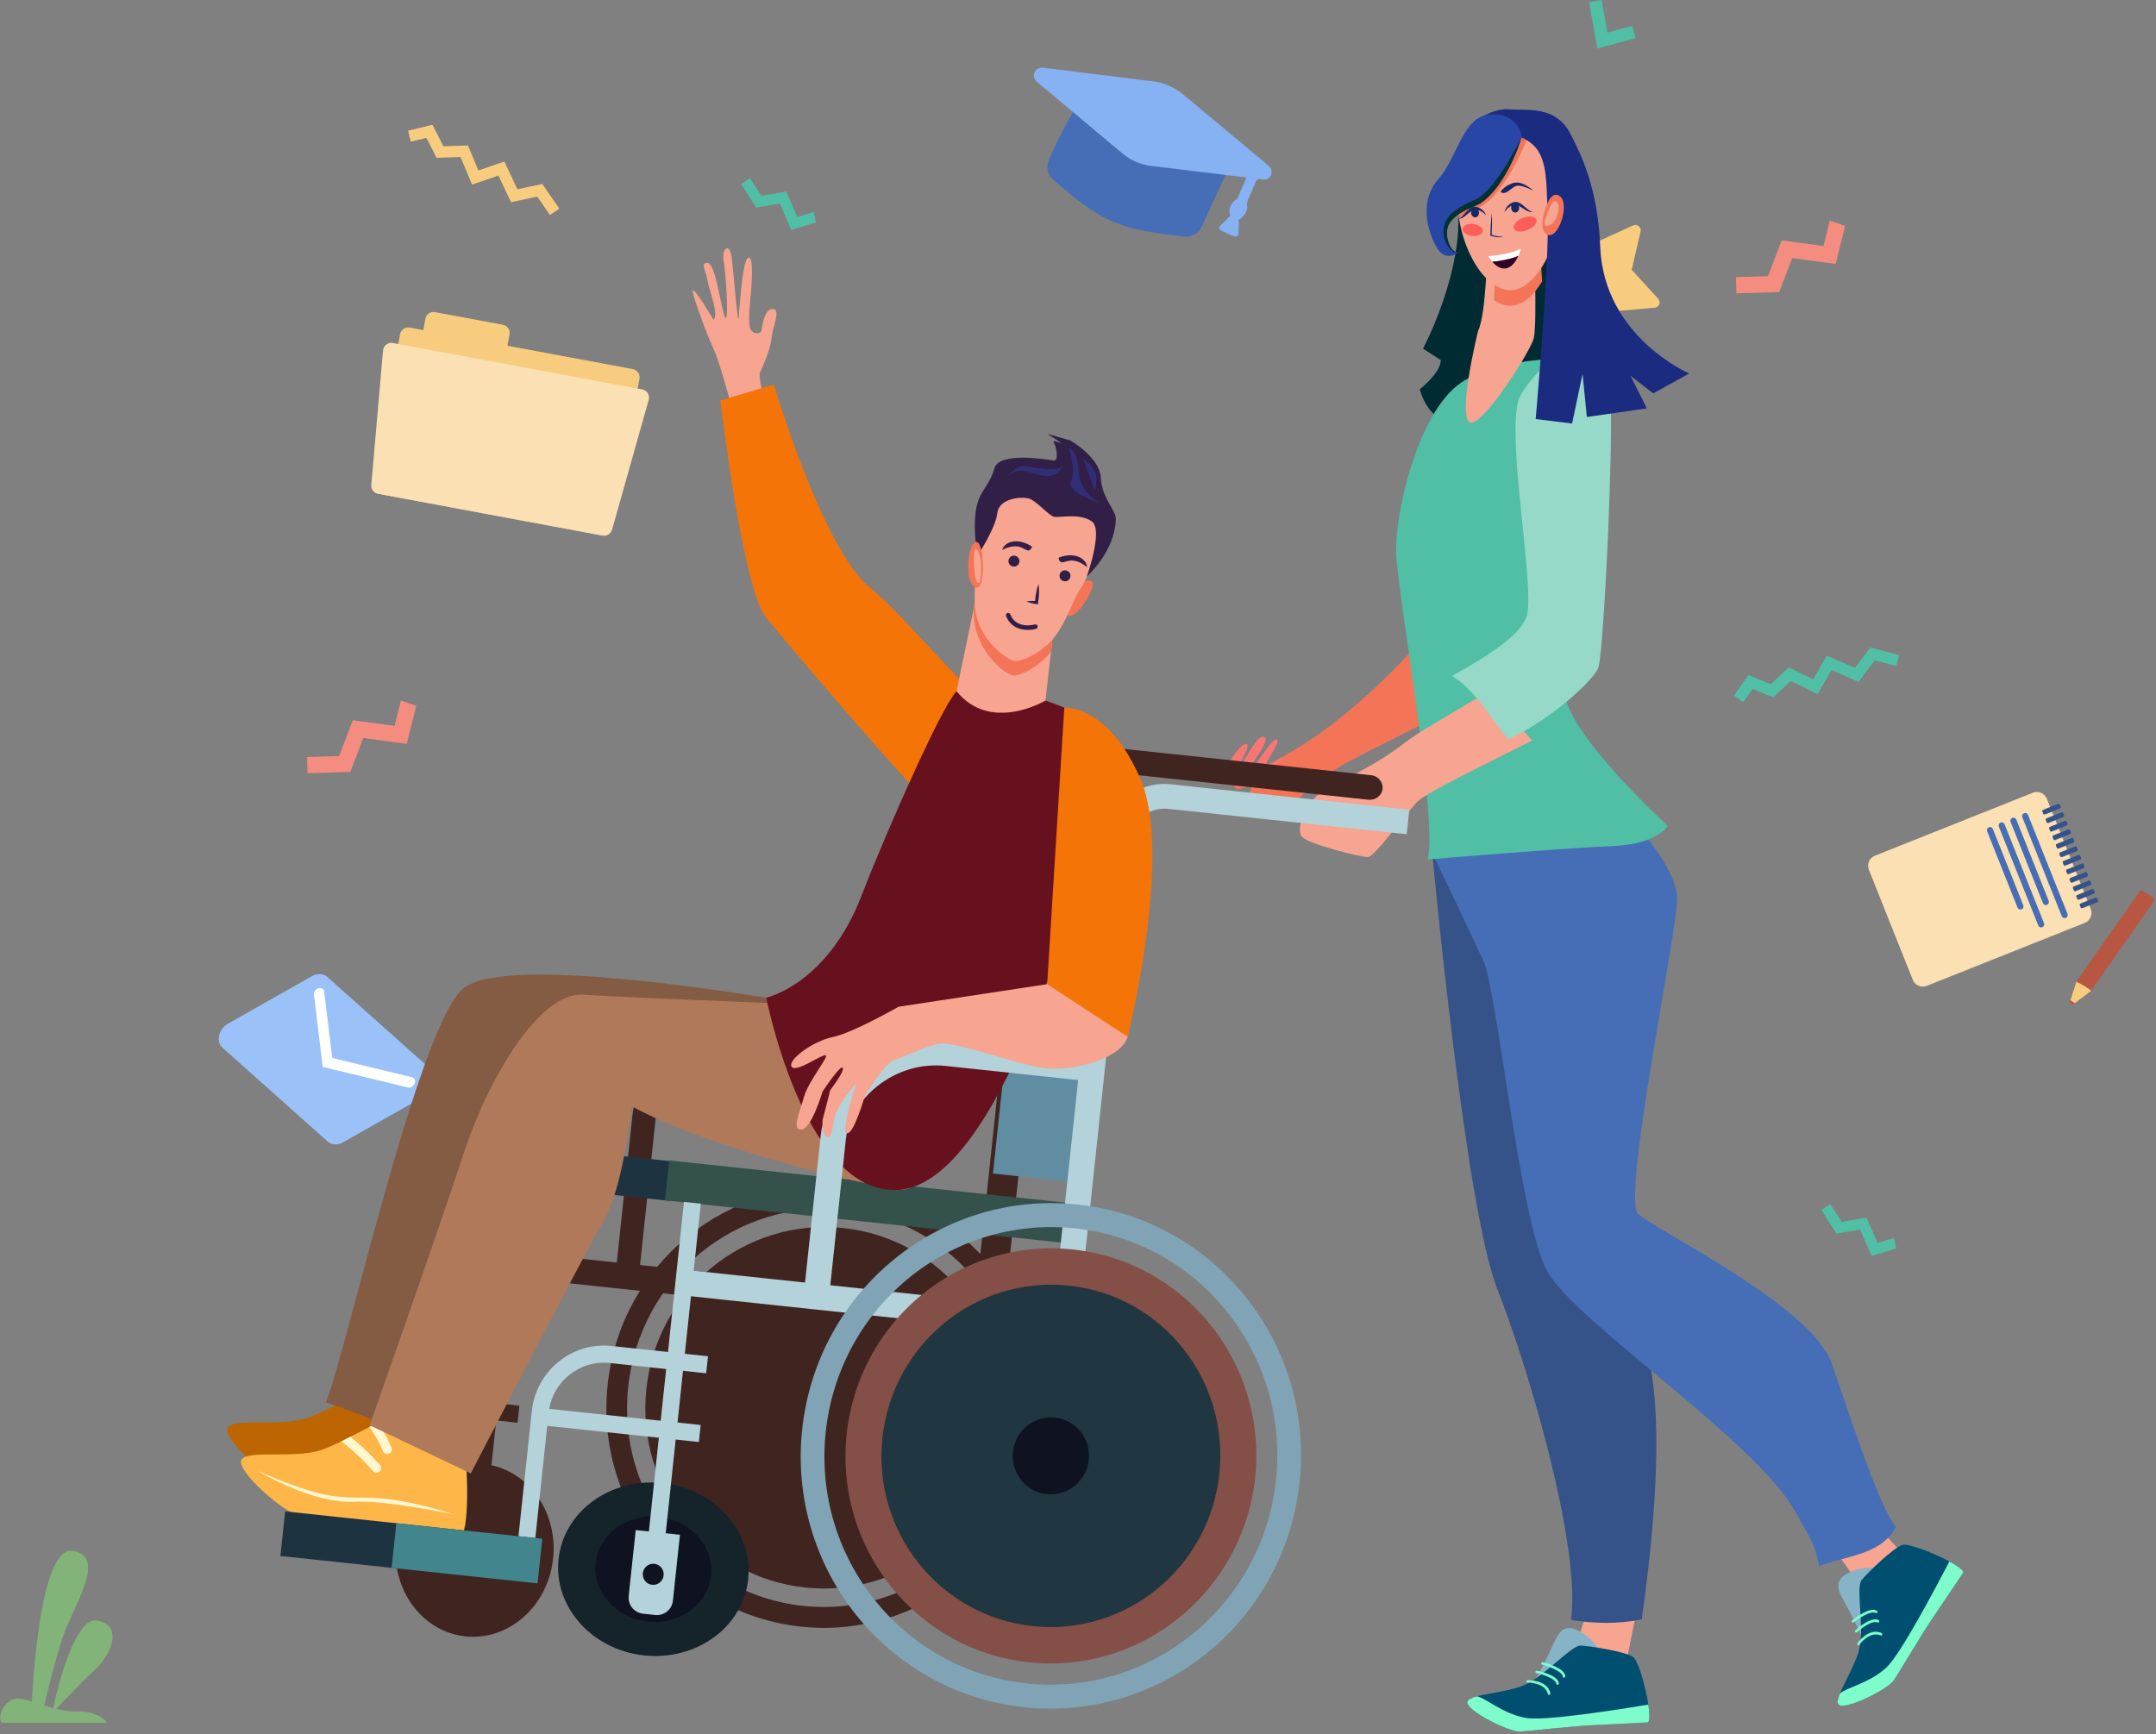 <?xml version="1.0" encoding="UTF-8"?>
<svg width="813px" height="654px" viewBox="0 0 813 654" version="1.1" xmlns="http://www.w3.org/2000/svg" xmlns:xlink="http://www.w3.org/1999/xlink">
    <rect x="0" y="0" width="813" height="654" fill="#808080" stroke="none"/>
    <!-- Generator: Sketch 62 (91390) - https://sketch.com -->
    <title>engelli-ogrenciler</title>
    <desc>Created with Sketch.</desc>
    <g id="Page-1" stroke="none" stroke-width="1" fill="none" fill-rule="evenodd">
        <g id="engelli-ogrenciler" fill-rule="nonzero">
            <path d="M411.184,31.312 C414.587,34.028 420.505,42.766 428.057,48.9 C432.474,52.489 435.876,51.576 441.516,52.258 C468.269,55.492 461.019,60.96 464.228,61.497 C463.317,63.594 454.982,81.312 453.424,84.893 C451.988,88.197 449.504,89.675 445.905,89.177 C440.372,88.412 434.79,87.843 429.343,86.662 C415.381,83.634 407.611,76.651 397.604,68.169 C394.95,65.919 394.295,63.112 395.672,59.932 C402.078,45.131 410.489,32.674 411.184,31.312" id="Fill-1" fill="#466EB6"></path>
            <path d="M467.127,82.811 C467.006,88.642 467.453,89.811 464.949,88.927 C463.442,88.394 461.981,87.701 460.559,86.966 C459.554,86.448 459.515,85.764 460.331,84.945 C461.519,83.752 462.738,82.59 463.927,81.433 C463.057,79.146 464.053,76.485 466.192,75.233 C466.628,74.978 466.31,75.52 470.035,66.945 C457.715,65.425 449.021,64.405 433.99,62.557 C429.971,62.063 426.397,60.5 423.288,57.9 C412.552,48.917 401.816,39.933 391.087,30.94 C389.632,29.721 389.448,27.933 390.603,26.558 C391.486,25.505 392.659,25.455 393.917,25.613 C397.349,26.043 430.984,30.222 434.398,30.621 C438.886,31.145 442.836,32.835 446.306,35.741 C456.854,44.573 467.428,53.374 477.989,62.19 C479.439,63.4 479.831,64.51 479.322,65.856 C478.763,67.334 477.542,68.039 475.696,67.641 C474.363,67.353 473.774,67.755 473.315,68.989 C471.244,74.565 469.798,75.8 470.297,77.836 C470.683,79.407 468.815,82.128 467.127,82.811" id="Fill-3" fill="#86B1F2"></path>
            <polygon id="Fill-5" fill="#50BFA5" points="306.82 79.933 300.64 81.829 296.49 72.222 287.112 73.882 282.831 67.201 279.449 69.368 285.174 78.303 294.062 76.731 298.379 86.725 307.678 83.871"></polygon>
            <polygon id="Fill-7" fill="#50BFA5" points="714.186 466.903 708.006 468.799 703.856 459.193 694.478 460.851 690.197 454.17 686.815 456.337 692.54 465.273 701.428 463.702 705.745 473.695 715.044 470.841"></polygon>
            <path d="M598.261,129.983 L592.5,116.359 L578.011,113.382 C576.361,113.043 575.815,110.959 577.089,109.855 L588.265,100.166 L586.619,85.465 C586.431,83.791 588.245,82.629 589.689,83.499 L602.357,91.133 L615.829,85.025 C617.364,84.33 619.03,85.696 618.649,87.337 L615.302,101.745 L625.274,112.671 C626.41,113.915 625.626,115.921 623.947,116.066 L609.21,117.336 L601.901,130.196 C601.068,131.66 598.918,131.535 598.261,129.983" id="Fill-9" fill="#F7CC7F"></path>
            <polygon id="Fill-11" fill="#F48C7F" points="689.977 83.237 687.609 92.775 671.842 90.659 666.659 104.177 654.601 104.523 654.776 110.627 670.903 110.165 675.815 97.354 692.217 99.554 695.781 85.203"></polygon>
            <polygon id="Fill-13" fill="#F48C7F" points="151.164 264.223 148.795 273.76 133.028 271.645 127.845 285.163 115.788 285.509 115.963 291.613 132.09 291.15 137.001 278.34 153.404 280.54 156.968 266.188"></polygon>
            <path d="M226.968,201.935 L142.822,186.267 C141.132,185.952 140.017,184.327 140.332,182.637 L150.873,126.03 C151.188,124.34 152.813,123.225 154.503,123.539 L238.649,139.208 C240.339,139.523 241.454,141.148 241.139,142.838 L230.598,199.445 C230.283,201.135 228.658,202.25 226.968,201.935" id="Fill-15" fill="#F7CC7F"></path>
            <path d="M186.914,137.222 L161.3,132.452 C159.61,132.138 158.496,130.513 158.81,128.823 L160.414,120.21 C160.729,118.519 162.354,117.404 164.044,117.719 L189.658,122.49 C191.348,122.805 192.462,124.43 192.148,126.118 L190.544,134.732 C190.229,136.423 188.604,137.537 186.914,137.222" id="Fill-17" fill="#F7CC7F"></path>
            <path d="M230.8,199.771 C230.363,201.32 228.818,202.28 227.235,201.985 L142.54,186.214 C140.965,185.921 139.869,184.479 140.008,182.883 L144.441,132.141 C144.517,131.267 144.96,130.465 145.659,129.934 C146.358,129.403 147.248,129.191 148.112,129.352 L242.2,146.873 C243.06,147.033 243.813,147.547 244.275,148.291 C244.736,149.034 244.863,149.937 244.626,150.778 L230.8,199.771 Z" id="Fill-19" fill="#FAE0B2"></path>
            <polygon id="Fill-21" fill="#50BFA5" points="616.747 14.365 602.338 18.3 599.234 0.838 603.95 9.99999999e-05 606.135 12.299 615.485 9.745"></polygon>
            <path d="M721.277,369.538 L704.726,328.015 C703.894,325.926 704.912,323.557 707.001,322.725 L766.557,298.986 C768.646,298.153 771.014,299.172 771.847,301.261 L788.398,342.784 C789.23,344.874 788.212,347.242 786.124,348.074 L726.567,371.812 C724.478,372.645 722.11,371.627 721.277,369.538" id="Fill-23" fill="#FAE0B2"></path>
            <path d="M777.459,345.527 L762.587,308.214 C762.348,307.615 762.64,306.935 763.239,306.696 C763.839,306.458 764.518,306.75 764.757,307.349 L779.629,344.663 C779.868,345.262 779.576,345.941 778.977,346.18 C778.378,346.419 777.698,346.127 777.459,345.527" id="Fill-25" fill="#466EB6"></path>
            <path d="M770.373,340.613 L758.162,309.977 C757.924,309.378 758.216,308.699 758.815,308.46 C759.414,308.22 760.094,308.513 760.333,309.112 L772.543,339.748 C772.782,340.347 772.49,341.027 771.891,341.265 C771.291,341.505 770.612,341.213 770.373,340.613" id="Fill-27" fill="#466EB6"></path>
            <path d="M768.61,349.055 L753.738,311.741 C753.499,311.142 753.791,310.462 754.39,310.224 C754.99,309.985 755.67,310.277 755.908,310.875 L770.781,348.19 C771.02,348.788 770.728,349.469 770.128,349.707 C769.529,349.947 768.849,349.654 768.61,349.055" id="Fill-29" fill="#466EB6"></path>
            <path d="M760.793,342.304 L749.314,313.505 C749.075,312.906 749.367,312.226 749.967,311.988 C750.566,311.748 751.245,312.04 751.484,312.64 L762.963,341.439 C763.202,342.038 762.91,342.718 762.311,342.956 C761.711,343.196 761.031,342.904 760.793,342.304" id="Fill-31" fill="#466EB6"></path>
            <path d="M777.058,304.235 L776.759,303.484 C776.649,303.207 776.348,303.067 776.088,303.171 L770.436,305.423 C770.175,305.527 770.054,305.836 770.164,306.112 L770.464,306.864 C770.575,307.14 770.874,307.28 771.135,307.176 L776.787,304.923 C777.047,304.82 777.168,304.512 777.058,304.235" id="Fill-33" fill="#355389"></path>
            <path d="M778.34,307.449 L778.04,306.698 C777.931,306.421 777.63,306.281 777.37,306.385 L771.717,308.638 C771.457,308.741 771.336,309.05 771.446,309.326 L771.745,310.078 C771.856,310.354 772.155,310.495 772.415,310.39 L778.068,308.137 C778.328,308.034 778.449,307.725 778.34,307.449" id="Fill-35" fill="#355389"></path>
            <path d="M779.621,310.663 L779.321,309.912 C779.212,309.636 778.911,309.495 778.651,309.599 L772.998,311.851 C772.738,311.955 772.616,312.264 772.727,312.54 L773.026,313.292 C773.137,313.568 773.436,313.708 773.697,313.604 L779.35,311.351 C779.609,311.248 779.731,310.939 779.621,310.663" id="Fill-37" fill="#355389"></path>
            <path d="M780.902,313.877 L780.602,313.126 C780.492,312.849 780.192,312.709 779.931,312.813 L774.279,315.065 C774.019,315.169 773.897,315.478 774.007,315.754 L774.307,316.506 C774.418,316.782 774.717,316.923 774.978,316.818 L780.63,314.565 C780.89,314.462 781.011,314.153 780.902,313.877" id="Fill-39" fill="#355389"></path>
            <path d="M782.182,317.091 L781.883,316.34 C781.773,316.063 781.472,315.923 781.212,316.027 L775.56,318.279 C775.299,318.383 775.178,318.692 775.287,318.968 L775.587,319.72 C775.698,319.996 775.998,320.136 776.258,320.032 L781.911,317.779 C782.171,317.676 782.292,317.367 782.182,317.091" id="Fill-41" fill="#355389"></path>
            <path d="M783.463,320.305 L783.163,319.553 C783.053,319.276 782.754,319.137 782.494,319.24 L776.841,321.493 C776.581,321.596 776.46,321.906 776.568,322.182 L776.869,322.933 C776.98,323.209 777.279,323.349 777.539,323.245 L783.192,320.993 C783.452,320.889 783.573,320.58 783.463,320.305" id="Fill-43" fill="#355389"></path>
            <path d="M784.745,323.518 L784.445,322.767 C784.335,322.49 784.035,322.35 783.774,322.454 L778.122,324.706 C777.862,324.81 777.74,325.119 777.851,325.395 L778.15,326.146 C778.261,326.422 778.56,326.563 778.82,326.459 L784.474,324.206 C784.733,324.103 784.855,323.794 784.745,323.518" id="Fill-45" fill="#355389"></path>
            <path d="M786.025,326.732 L785.726,325.98 C785.616,325.704 785.316,325.563 785.055,325.668 L779.403,327.92 C779.142,328.024 779.021,328.332 779.131,328.609 L779.431,329.36 C779.541,329.637 779.841,329.777 780.101,329.673 L785.754,327.42 C786.014,327.316 786.135,327.008 786.025,326.732" id="Fill-47" fill="#355389"></path>
            <path d="M787.306,329.945 L787.006,329.194 C786.896,328.918 786.596,328.778 786.335,328.882 L780.684,331.134 C780.423,331.238 780.302,331.547 780.412,331.823 L780.711,332.574 C780.823,332.85 781.122,332.991 781.382,332.887 L787.035,330.634 C787.295,330.53 787.416,330.222 787.306,329.945" id="Fill-49" fill="#355389"></path>
            <path d="M788.587,333.16 L788.288,332.408 C788.178,332.132 787.878,331.991 787.616,332.096 L781.966,334.348 C781.705,334.452 781.583,334.76 781.692,335.037 L781.992,335.788 C782.104,336.065 782.403,336.205 782.663,336.101 L788.317,333.848 C788.576,333.745 788.697,333.436 788.587,333.16" id="Fill-51" fill="#355389"></path>
            <path d="M789.868,336.374 L789.569,335.622 C789.459,335.346 789.159,335.205 788.898,335.31 L783.246,337.562 C782.985,337.666 782.864,337.974 782.974,338.25 L783.273,339.002 C783.385,339.278 783.684,339.419 783.944,339.315 L789.597,337.062 C789.857,336.958 789.978,336.65 789.868,336.374" id="Fill-53" fill="#355389"></path>
            <path d="M791.149,339.587 L790.85,338.836 C790.74,338.56 790.439,338.419 790.179,338.524 L784.527,340.776 C784.267,340.879 784.145,341.188 784.255,341.465 L784.554,342.216 C784.665,342.492 784.965,342.633 785.225,342.529 L790.878,340.275 C791.138,340.172 791.259,339.863 791.149,339.587" id="Fill-55" fill="#355389"></path>
            <path d="M806.765,336.279 L783.127,369.937 C783.075,370.012 783.034,370.095 783.005,370.183 L780.596,377.579 C780.316,378.44 781.31,379.15 782.034,378.604 L788.36,373.837 C788.438,373.778 788.505,373.708 788.561,373.629 L812.258,339.884 C812.562,339.453 812.444,338.855 811.999,338.571 L808.022,336.031 C807.604,335.764 807.05,335.874 806.765,336.279" id="Fill-57" fill="#B75742"></path>
            <path d="M788.535,373.666 L788.477,373.749 L782.373,378.35 L780.708,377.236 L782.992,370.226 C784.781,371.204 786.923,372.209 788.535,373.666" id="Fill-59" fill="#F7CC7F"></path>
            <path d="M123.58,430.549 L83.9,395.141 C81.322,392.84 82.395,388.106 85.953,386.092 L117.621,368.16 C119.648,367.013 121.932,367.119 123.401,368.431 L163.081,403.838 C165.66,406.14 164.586,410.873 161.029,412.888 L129.361,430.82 C127.333,431.967 125.05,431.861 123.58,430.549" id="Fill-61" fill="#9BC1F9"></path>
            <path d="M121.699,402.382 L118.392,375.178 C118.264,374.137 119.024,373.024 120.086,372.692 C121.148,372.361 122.113,372.938 122.24,373.979 L125.284,399.012 L155.373,406.287 C156.353,406.525 156.806,407.582 156.382,408.651 C155.957,409.718 154.817,410.391 153.834,410.153 L121.699,402.382 Z" id="Fill-63" fill="#FFFFFF"></path>
            <polygon id="Fill-65" fill="#F7CC7F" points="163.084 47.053 167.185 55.166 176.452 54.867 180.405 64.287 190.177 60.924 195.118 71.38 204.497 69.393 210.896 78.676 207.382 81.098 202.598 74.157 192.701 76.254 187.951 66.203 178.016 69.622 173.653 59.227 164.605 59.519 160.803 51.999 154.901 53.434 153.892 49.288"></polygon>
            <polygon id="Fill-67" fill="#50BFA5" points="659.318 254.61 667.74 258.032 674.529 251.719 683.699 256.225 688.857 247.27 699.452 251.907 705.217 244.248 716.14 247.043 715.082 251.177 706.917 249.088 700.832 257.17 690.648 252.712 685.403 261.817 675.284 256.845 668.654 263.01 660.848 259.838 657.341 264.797 653.856 262.333"></polygon>
            <path d="M543.278,135.78 L536.602,131.49 C536.602,131.49 552.391,101.881 549.646,77.021 C548.197,63.898 568.206,43.673 573.851,46.448 C574.178,46.301 592.323,46.126 595.652,89.038 L601.526,139.232 L582.664,158.019 C582.664,158.019 570.412,145.081 555.103,155.363 C539.794,165.645 535.397,146.819 535.397,146.819 C535.397,146.819 543.464,140.415 543.278,135.78" id="Fill-69" fill="#002B32"></path>
            <path d="M601.613,592.999 C603.578,594.918 590.143,632.484 590.143,632.484 L611.203,637.596 L619.825,593.792 L601.613,592.999 Z" id="Fill-71" fill="#F7A491"></path>
            <path d="M588.124,635.665 C583.053,639.054 578.547,634.144 578.595,634.064 C583.433,626.055 586.027,618.893 587.183,617.15 C588.468,615.213 590.267,612.603 595.112,614.969 C599.958,617.334 604.191,622.69 602.391,623.913 C601.189,624.729 595.751,630.567 588.124,635.665" id="Fill-73" fill="#86B3C6"></path>
            <path d="M621.452,649.594 C621.452,649.594 608.95,650.241 600.198,650.695 C591.445,651.148 577.536,652.81 573.16,653.036 C568.784,653.263 552.439,644.878 553.315,641.818 C554.191,638.757 568.611,638.765 575.925,634.994 C583.24,631.224 592.634,620.585 596.005,620.627 C598.824,620.665 613.361,622.905 615.986,625.03 C618.612,627.155 623.531,647.508 621.452,649.594" id="Fill-75" fill="#004F70"></path>
            <path d="M556.972,639.767 C556.974,639.768 556.977,639.768 556.981,639.769 C560.384,640.451 566.447,646.229 575.248,647.9 C582.089,649.198 609.631,644.884 621.562,642.899 C622.062,646.242 622.136,648.907 621.452,649.592 C621.452,649.592 608.95,650.241 600.198,650.694 C591.445,651.147 577.536,652.809 573.16,653.036 C568.784,653.262 552.439,644.877 553.315,641.817 C553.568,640.932 554.954,640.304 556.972,639.767" id="Fill-77" fill="#7EFCCB"></path>
            <path d="M584.506,638.998 C584.6,638.876 584.645,638.726 584.614,638.591 C583.461,633.555 576.459,633.65 576.162,633.657 C575.914,633.662 575.665,633.868 575.609,634.118 C575.55,634.368 575.704,634.565 575.952,634.56 C576.019,634.559 582.677,634.473 583.711,638.988 C583.762,639.212 584.006,639.305 584.256,639.194 C584.356,639.151 584.442,639.081 584.506,638.998" id="Fill-79" fill="#7EFCCB"></path>
            <path d="M587.733,635.182 C587.824,635.063 587.87,634.918 587.844,634.785 C587.218,631.554 579.91,630.177 579.6,630.12 C579.368,630.077 579.095,630.244 578.99,630.487 C578.886,630.735 578.989,630.967 579.221,631.01 C581.214,631.375 586.486,632.837 586.936,635.159 C586.981,635.385 587.219,635.487 587.47,635.384 C587.576,635.34 587.667,635.269 587.733,635.182" id="Fill-81" fill="#7EFCCB"></path>
            <path d="M590.143,632.484 C590.221,632.381 590.267,632.259 590.26,632.14 C590.087,629.142 582.708,627.108 581.868,626.886 C581.644,626.827 581.366,626.971 581.244,627.217 C581.124,627.459 581.208,627.703 581.433,627.762 C583.59,628.334 589.216,630.28 589.339,632.412 C589.353,632.649 589.57,632.781 589.825,632.707 C589.952,632.669 590.063,632.587 590.143,632.484" id="Fill-83" fill="#7EFCCB"></path>
            <path d="M683.213,574.905 C685.928,574.485 707.908,607.781 707.908,607.781 L724.638,594.004 L694.779,560.815 L683.213,574.905 Z" id="Fill-85" fill="#F7A491"></path>
            <path d="M709.241,611.304 C708.908,617.394 702.276,618.052 702.241,617.965 C698.738,609.288 694.568,602.913 693.868,600.944 C693.09,598.75 692.083,595.747 696.883,593.292 C701.683,590.836 708.509,590.664 708.406,592.84 C708.337,594.289 709.742,602.144 709.241,611.304" id="Fill-87" fill="#86B3C6"></path>
            <path d="M740.386,593.01 C740.386,593.01 733.399,603.398 728.508,610.669 C723.617,617.942 716.597,630.065 714.152,633.7 C711.707,637.336 695.189,645.375 693.266,642.838 C691.345,640.3 700.006,628.772 701.381,620.658 C702.757,612.544 699.886,598.647 701.945,595.976 C703.665,593.743 714.183,583.46 717.458,582.636 C720.734,581.812 739.965,590.095 740.386,593.01" id="Fill-89" fill="#004F70"></path>
            <path d="M693.822,638.683 C693.824,638.681 693.827,638.678 693.829,638.677 C696.418,636.365 704.679,634.985 711.298,628.947 C716.442,624.255 729.524,599.639 735.097,588.904 C738.072,590.51 740.248,592.049 740.386,593.01 C740.386,593.01 733.399,603.398 728.509,610.668 C723.618,617.942 716.598,630.064 714.153,633.701 C711.707,637.336 695.189,645.375 693.267,642.837 C692.712,642.105 693.041,640.62 693.822,638.683" id="Fill-91" fill="#7EFCCB"></path>
            <path d="M709.735,616.199 C709.693,616.05 709.6,615.924 709.475,615.868 C704.754,613.767 700.628,619.425 700.454,619.666 C700.31,619.868 700.325,620.19 700.491,620.386 C700.655,620.582 700.906,620.578 701.051,620.377 C701.089,620.321 705.018,614.945 709.25,616.828 C709.459,616.922 709.681,616.782 709.742,616.516 C709.767,616.411 709.763,616.3 709.735,616.199" id="Fill-93" fill="#7EFCCB"></path>
            <path d="M708.62,611.327 C708.58,611.182 708.492,611.058 708.37,611 C705.41,609.561 699.921,614.579 699.69,614.794 C699.516,614.954 699.485,615.271 699.618,615.502 C699.751,615.733 700,615.791 700.174,615.631 C701.663,614.257 705.996,610.917 708.124,611.95 C708.331,612.052 708.556,611.921 708.624,611.659 C708.653,611.548 708.65,611.432 708.62,611.327" id="Fill-95" fill="#7EFCCB"></path>
            <path d="M707.908,607.781 C707.874,607.656 707.802,607.547 707.703,607.481 C705.201,605.82 699.145,610.5 698.464,611.039 C698.282,611.182 698.231,611.492 698.354,611.737 C698.475,611.977 698.721,612.056 698.904,611.913 C700.655,610.53 705.589,607.199 707.368,608.38 C707.567,608.512 707.802,608.417 707.894,608.169 C707.941,608.045 707.943,607.905 707.908,607.781" id="Fill-97" fill="#7EFCCB"></path>
            <path d="M592.395,610.946 C596.242,583.268 576.331,515.822 564.653,486.284 C552.507,455.562 540.297,323.984 540.297,323.984 L552.072,309.016 L602.378,303.971 C602.378,303.971 583.567,370.872 584.476,393.563 C585.385,416.254 604.609,470.437 618.091,500.426 C630.527,528.092 621.748,591.208 619.102,610.734 C610.041,612.575 601.374,612.386 592.395,610.946" id="Fill-99" fill="#355389"></path>
            <path d="M615.368,309.592 C617.773,311.812 631.967,327.348 632.417,338.586 C632.867,349.824 611.375,451.994 617.751,457.879 C624.127,463.764 682.924,492.45 690.607,513.973 C697.93,534.483 708.065,567.365 714.98,575.939 C709.249,586.469 696.417,586.666 686.006,590.629 C683.943,581.476 683.41,581.698 676.773,569.799 C662.073,543.44 593.571,498.075 583.375,479.382 C573.179,460.688 564.579,373.707 559.347,362.32 C554.116,350.932 540.218,322.026 540.218,322.026 L615.368,309.592 Z" id="Fill-101" fill="#466EB6"></path>
            <path d="M538.817,237.996 C538.817,237.996 509.113,274.835 475.195,289.608 C469.892,291.918 465.425,296.198 465.425,296.198 C465.57,299.831 472.659,295.223 472.659,295.223 C472.659,295.223 469.904,300.563 471.212,304.832 C472.521,309.1 479.918,305.933 484.005,305.768 C485.877,305.693 495.051,294.539 507.771,287.69 C522.819,279.585 540.639,271.529 542.764,269.225 C546.688,264.975 539.976,236.643 538.817,237.996" id="Fill-103" fill="#F47458"></path>
            <path d="M598.125,135.294 C598.125,135.294 566.666,133.37 550.737,144.469 C534.808,155.567 525.855,193.22 526.492,209.113 C527.128,225.006 542.26,308.086 538.366,324.16 C538.366,324.16 590.051,319.815 607.76,319.106 C625.469,318.398 628.829,311.44 628.829,311.44 C628.829,311.44 590.593,276.588 589.957,260.694 C589.32,244.801 598.125,135.294 598.125,135.294" id="Fill-105" fill="#50BFA5"></path>
            <path d="M495.827,300.849 C499.424,296.952 516.56,290.467 529.347,280.404 C535.002,275.954 545.975,269.954 556.627,263.483 C564.763,267.582 572.184,272.839 577.824,279.259 C558.473,289.123 537.446,299.108 534.324,302.49 C528.44,308.866 518.324,323.144 515.827,323.243 C513.328,323.342 494.148,318.539 491.197,315.815 C488.244,313.091 492.231,304.745 495.827,300.849" id="Fill-107" fill="#F7A491"></path>
            <path d="M547.528,254.947 C561.279,247.327 574.549,238.931 575.943,231.454 C578.442,218.048 567.082,160.106 573.444,148.971 C579.807,137.838 594.121,128.522 594.121,128.522 C596.394,128.522 604.573,133.52 606.846,143.518 C609.119,153.516 605.029,243.497 602.756,251.676 C601.689,255.517 586.138,270.809 568.673,278.85 C563.294,272.21 555.492,259.368 547.528,254.947" id="Fill-109" fill="#96D9C9"></path>
            <path d="M561.339,93.781 C560.548,94.601 560.508,118.293 557.345,124.859 C557.345,124.859 549.026,158.735 554.679,159.436 C559.595,160.047 577.412,132.112 578.392,127.43 C579.71,121.138 578.392,89.677 578.392,89.677 L561.339,93.781 Z" id="Fill-111" fill="#F7A491"></path>
            <path d="M563.396,113.241 C570.316,117.88 576.565,114.322 581.521,106.1 C581.516,106.01 581.51,105.921 581.505,105.83 C581.246,101.484 580.963,97.449 580.947,97.197 L564.023,101.808 C563.678,102.188 563.624,107.222 563.396,113.241" id="Fill-113" fill="#F47458"></path>
            <path d="M560.978,48.729 C560.978,48.729 551.554,50.988 550.761,59.486 C549.968,67.984 548.667,75.091 550.645,84.889 C552.624,94.687 558.805,107.609 568.163,109.351 C577.521,111.093 586.607,94.737 586.259,86.05 C585.912,77.362 588.721,62.669 582.031,54 C575.34,45.332 560.978,48.729 560.978,48.729" id="Fill-115" fill="#F7A491"></path>
            <path d="M573.526,93.773 C568.615,96.236 561.213,96.586 561.213,96.586 C561.213,96.586 561.779,97.621 562.733,98.72 C564.891,98.51 569.112,97.941 572.551,96.507 C573.221,95.025 573.526,93.773 573.526,93.773" id="Fill-117" fill="#FFFFFF"></path>
            <path d="M572.551,96.507 C569.112,97.942 564.891,98.51 562.732,98.72 C566.445,102.958 570.154,101.749 572.551,96.507" id="Fill-119" fill="#2E0028"></path>
            <path d="M560.978,48.729 C560.978,48.729 551.554,50.988 550.761,59.486 C550.042,67.188 548.907,73.748 550.173,82.205 C551.641,81.06 553.744,79.884 556.723,78.73 C566.947,74.77 575.387,53.594 575.742,52.694 L575.89,52.318 L575.898,51.911 C575.913,51.085 575.777,50.225 575.51,49.365 C568.739,46.893 560.978,48.729 560.978,48.729" id="Fill-121" fill="#F47458"></path>
            <path d="M562.482,88.524 C562.625,85.818 562.688,83.109 562.558,80.391 C562.116,83.857 562.082,86.372 561.985,88.88 C563.385,89.217 565.074,89.952 567.125,89.053 C565.548,89.433 563.953,89.026 562.482,88.524" id="Fill-123" fill="#172866"></path>
            <path d="M567.289,79.946 C567.699,78.373 568.919,76.836 570.644,76.282 C573.713,75.316 575.793,79.878 577.919,79.748 C576.424,80.622 573.87,78.009 572.164,77.385 C571.237,77.04 570.442,77.336 569.562,77.813 C568.707,78.315 567.954,79.072 567.289,79.946" id="Fill-125" fill="#172866"></path>
            <path d="M572.851,78.326 C572.891,79.305 572.246,80.126 571.413,80.159 C570.579,80.193 569.871,79.426 569.832,78.447 C569.793,77.467 570.436,76.647 571.27,76.613 C572.104,76.58 572.812,77.347 572.851,78.326" id="Fill-127" fill="#172866"></path>
            <path d="M560.432,81.231 C559.832,79.722 558.432,78.351 556.652,78.02 C553.488,77.449 551.986,82.239 549.861,82.379 C551.452,83.057 553.664,80.141 555.28,79.307 C556.157,78.847 556.982,79.041 557.914,79.402 C558.825,79.793 559.665,80.449 560.432,81.231" id="Fill-129" fill="#172866"></path>
            <path d="M554.714,80.327 C554.796,81.304 555.536,82.037 556.367,81.964 C557.199,81.892 557.806,81.042 557.725,80.065 C557.644,79.089 556.903,78.356 556.072,78.428 C555.241,78.5 554.632,79.35 554.714,80.327" id="Fill-131" fill="#172866"></path>
            <path d="M565.888,72.475 C565.54,72.261 568.135,69.328 571.37,68.879 C574.606,68.43 578.264,71.979 578.264,71.979 C578.264,71.979 573.362,69.21 571.381,70.247 C569.401,71.285 567.811,73.662 565.888,72.475" id="Fill-133" fill="#172866"></path>
            <path d="M570.827,86.164 C571.293,87.435 573.583,87.717 575.941,86.791 C578.299,85.866 579.833,84.085 579.366,82.813 C578.9,81.541 576.61,81.26 574.252,82.185 C571.894,83.111 570.36,84.892 570.827,86.164" id="Fill-135" fill="#FD5E5A"></path>
            <path d="M551.517,86.291 C551.386,87.525 552.987,88.727 555.094,88.975 C557.2,89.222 559.014,88.422 559.145,87.187 C559.276,85.953 557.675,84.751 555.568,84.504 C553.462,84.256 551.648,85.057 551.517,86.291" id="Fill-137" fill="#FD5E5A"></path>
            <path d="M569.085,41.231 C576.042,41.776 586.94,39.578 592.522,51.11 C595.806,57.649 602.503,70.247 603.417,93.072 C604.779,127.076 636.982,140.863 636.982,140.863 L623.409,148.363 L614.86,141.749 L621.002,154.011 L598.384,157.273 L596.765,141.024 L592.813,159.734 L579.085,158.046 C579.085,158.046 584.065,102.108 583.684,81.076 C583.612,81.168 583.574,81.218 583.574,81.218 C583.091,64.865 583.43,56.166 573.79,51.861 C568.715,49.595 551.177,57.33 551.177,57.33 C551.362,46.6 562.128,40.687 569.085,41.231" id="Fill-139" fill="#1B2B80"></path>
            <path d="M559.891,43.542 C551.263,45.886 549.192,59.901 542.364,67.583 C535.535,75.264 537.772,85.875 541.447,92.782 C545.122,99.691 550.377,94.894 550.377,94.894 C550.377,94.894 547.605,96.651 545.561,90.854 C543.516,85.057 546.5,80.351 555.981,76.679 C565.462,73.007 573.79,51.861 573.79,51.861 C573.867,47.79 568.519,41.197 559.891,43.542" id="Fill-141" fill="#2846A6"></path>
            <path d="M550.378,94.894 C547.157,97.025 542.163,88.818 545.341,83.202 C547.642,78.863 552.985,76.862 557.239,74.829 C563.932,70.468 570.07,58.916 573.79,51.861 C571.222,60.206 565.54,71.865 558.319,76.71 L556.569,77.583 C554.77,78.422 549.262,80.202 546.722,84.073 C544.673,87.115 545.892,91.662 547.418,93.776 C548.069,94.688 549.219,95.381 550.378,94.894" id="Fill-143" fill="#003135"></path>
            <path d="M581.804,82.347 C581.804,82.347 583.789,71.349 587.924,73.821 C592.058,76.292 588.216,88.534 584.46,88.684 C580.705,88.835 581.804,82.347 581.804,82.347" id="Fill-145" fill="#F47458"></path>
            <path d="M585.478,76.216 C585.478,76.216 579.926,86.363 583.964,85.106 C588.002,83.849 589.231,74.22 585.478,76.216" id="Fill-147" fill="#F7A491"></path>
            <path d="M483.608,285.94 C483.608,285.94 477.073,295.256 475.127,295.256 C473.18,295.256 462.966,295.897 461.362,294.293 C459.757,292.689 467.132,280.587 469.774,280.587 C472.416,280.587 466.645,288.582 467.34,289.278 C468.036,289.972 473.736,276.625 476.656,277.876 C479.576,279.128 470.955,288.442 471.929,289.417 C472.902,290.389 479.019,278.849 481.383,278.849 C483.747,278.849 475.824,289.28 476.656,290.111 C477.487,290.944 482.496,284.828 483.608,285.94" id="Fill-149" fill="#FC7575"></path>
            <path d="M40.461,649.766 L0.703,649.766 C-1.428,647.106 2.177,641.064 5.943,640.658 C7.58,640.475 9.649,640.98 12.012,641.715 C12.56,631.018 15.683,582.931 27.459,584.863 C40.699,587.026 27.459,606.039 23.716,617.296 C20.943,625.634 18.019,637.592 16.682,643.234 C17.757,643.577 18.87,643.912 20.006,644.221 C21.762,636.289 28.291,609.61 36.595,611.164 C46.344,612.984 42.425,623.681 35.515,630.031 C30.445,634.7 24.22,641.336 21.262,644.543 C23.769,645.145 26.383,645.551 29.038,645.46 C35.848,645.222 39.173,648.176 40.461,649.766" id="Fill-151" fill="#82B378"></path>
            <path d="M269.003,131.444 C266.188,125.459 260.928,110.631 261.172,109.728 C261.66,107.92 269.056,120.638 269.056,120.638 C271.285,118.839 267.208,108.846 266.763,105.665 C266.318,102.484 263.816,98.848 266.954,99.182 C270.091,99.516 272.349,119.729 273.628,119.865 C274.906,120.001 273.591,102.24 272.85,98.165 C272.108,94.09 275.161,90.537 276.02,97.915 C276.879,105.293 278.164,123.145 278.535,119.658 C278.906,116.173 279.899,99.018 281.955,97.357 C284.012,95.695 283.848,104.507 282.809,114.268 C282.315,118.904 282.433,121.656 282.693,123.268 C282.95,124.857 284.487,125.99 286.053,125.618 C286.651,125.476 287.136,125.13 287.214,124.398 C287.437,122.306 288.476,116.227 291.498,116.548 C294.519,116.87 291.424,122.91 290.905,127.79 C290.385,132.67 286.395,140.92 286.395,140.92 C286.395,140.92 286.461,146.898 290.743,160.31 C286.629,161.292 282.674,162.671 278.869,164.369 C274.712,148.934 271.239,136.201 269.003,131.444" id="Fill-159" fill="#F7A491"></path>
            <path d="M291.751,145.025 C291.751,145.025 310.244,207.32 328.177,221.782 C346.111,236.244 375.6,277.865 397.87,281.098 C397.87,281.098 370.497,318.221 362.526,314.583 C354.556,310.946 297.307,243.309 288.702,232.652 C280.096,221.995 271.636,151.049 271.636,151.049 L291.751,145.025 Z" id="Fill-161" fill="#F57408"></path>
            <path d="M365.384,513.197 L376.497,514.381 L399.082,302.283 C399.843,295.128 407.456,290.051 416.052,290.967 L516.021,301.611 C518.689,301.895 521.073,300.055 521.345,297.501 C521.617,294.947 519.675,292.645 517.006,292.361 L417.037,281.717 C402.314,280.148 389.274,288.844 387.968,301.099 L365.384,513.197 Z" id="Fill-163" fill="#402420"></path>
            <path d="M181.954,528.676 L143.24,524.553 C145.102,513.743 154.312,506.006 164.406,507.081 L184.031,509.171 L181.954,528.676 Z M137.181,525.423 L131.412,579.597 L137.262,580.22 L142.507,530.968 L181.27,535.096 L179.47,552.002 C164.312,552.018 151.127,564.637 149.331,581.504 C147.419,599.456 159.132,615.42 175.49,617.162 C191.85,618.904 206.661,605.764 208.573,587.813 C210.369,570.945 200.135,555.832 185.321,552.625 L187.121,535.719 L195.166,536.575 L195.85,530.155 L187.805,529.299 L189.882,509.793 L197.927,510.651 L198.611,504.231 L190.566,503.373 L192.876,481.675 L298.927,492.968 L299.953,483.336 L241.357,477.097 L247.231,421.935 C248.8,407.201 264.075,392.161 282.169,394.088 L332.554,399.453 L333.58,389.823 L283.194,384.458 C261.678,382.167 240.771,399.243 238.454,421 L232.58,476.162 L193.902,472.044 L197.196,441.102 L191.346,440.479 L184.715,502.75 L165.09,500.661 C151.31,499.194 138.79,510.302 137.181,525.423 L137.181,525.423 Z" id="Fill-165" fill="#402420"></path>
            <path d="M318.021,463.157 C355.058,467.101 381.851,500.645 377.865,538.081 C373.878,575.516 340.623,602.666 303.586,598.722 C266.549,594.779 239.756,561.234 243.742,523.8 C247.728,486.364 280.984,459.214 318.021,463.157" id="Fill-167" fill="#402420"></path>
            <path d="M236.881,523.068 C241.275,481.803 277.934,451.876 318.759,456.222 C359.585,460.57 389.119,497.546 384.725,538.811 C380.331,580.077 343.674,610.004 302.847,605.657 C262.022,601.309 232.487,564.334 236.881,523.068 M229.143,522.245 C224.289,567.829 256.915,608.676 302.015,613.478 C347.114,618.281 387.609,585.218 392.463,539.635 C397.317,494.049 364.692,453.204 319.592,448.401 C274.492,443.599 233.997,476.659 229.143,522.245" id="Fill-169" fill="#402420"></path>
            <polygon id="Fill-171" fill="#608DA2" points="374.432 442.602 407.242 446.095 420.801 318.756 387.991 315.263"></polygon>
            <path d="M194.766,586.343 L201.118,587.02 L206.887,532.846 C208.12,521.265 218.443,512.835 229.901,514.055 L266.292,517.93 L266.975,511.51 L230.584,507.635 C215.625,506.042 202.144,517.048 200.535,532.169 L194.766,586.343 Z" id="Fill-173" fill="#B4D2D9"></path>
            <polygon id="Fill-175" fill="#1E3340" points="254.447 438.114 168.164 428.926 166.586 443.755 252.868 452.942"></polygon>
            <polygon id="Fill-177" fill="#B4D2D9" points="203.186 537.429 263.531 543.855 264.215 537.435 203.87 531.009"></polygon>
            <polygon id="Fill-179" fill="#B4D2D9" points="257.376 488.543 375.684 501.141 376.71 491.51 258.401 478.912"></polygon>
            <polygon id="Fill-181" fill="#34514C" points="406.393 454.065 252.354 437.664 250.751 452.716 404.79 469.119"></polygon>
            <path d="M393.735,527.694 L403.262,528.708 L425.846,316.611 C426.608,309.456 433.224,304.273 440.596,305.058 L530.452,314.626 L531.437,305.376 L441.58,295.807 C428.957,294.464 417.623,303.34 416.318,315.596 L393.735,527.694 Z" id="Fill-183" fill="#B4D2D9"></path>
            <path d="M210.622,588.03 C208.711,605.982 223.168,622.238 242.916,624.342 C262.662,626.444 280.22,613.596 282.131,595.644 C284.043,577.694 269.584,561.437 249.838,559.335 C230.091,557.232 212.534,570.08 210.622,588.03" id="Fill-185" fill="#15242B"></path>
            <path d="M224.606,589.519 C223.442,600.45 232.246,610.349 244.27,611.629 C256.293,612.91 266.984,605.086 268.148,594.156 C269.312,583.225 260.508,573.327 248.485,572.046 C236.46,570.766 225.77,578.588 224.606,589.519" id="Fill-187" fill="#0F1321"></path>
            <path d="M242.464,608.601 L247.069,609.091 C250.401,609.446 253.392,607.032 253.745,603.699 L256.394,578.835 L239.72,577.06 L237.071,601.924 C236.716,605.256 239.131,608.246 242.464,608.601" id="Fill-189" fill="#B4D2D9"></path>
            <path d="M168.775,566.894 C168.775,566.894 152.975,564.613 141.913,563.016 C130.851,561.42 113.016,560.205 107.484,559.406 C101.954,558.608 83.819,542.67 85.749,538.6 C87.678,534.53 105.697,538.217 115.868,534.793 C126.04,531.369 145.493,518.547 147.631,521.439 C149.768,524.33 165.952,527.379 168.654,531.031 C171.353,534.682 171.944,564.498 168.775,566.894" id="Fill-191" fill="#BC6502"></path>
            <path d="M174.014,578.971 C174.014,578.971 158.213,576.692 147.152,575.093 C136.091,573.497 118.255,572.283 112.724,571.484 C107.194,570.686 89.057,554.747 90.987,550.678 C92.917,546.607 110.936,550.294 121.106,546.87 C131.278,543.447 150.732,530.625 152.869,533.516 C155.007,536.408 171.192,539.457 173.891,543.109 C176.592,546.76 177.182,576.576 174.014,578.971" id="Fill-193" fill="#FDB647"></path>
            <path d="M171.11,571.105 C128.002,557.779 138.647,573.028 97.241,554.75 C107.114,560.515 122.035,566.986 133.5,566.402 C139.735,566.078 146.067,566.99 152.328,567.851 C158.604,568.757 164.853,569.918 171.11,571.105" id="Fill-195" fill="#FFF7CF"></path>
            <path d="M143.137,554.98 C142.426,555.617 141.343,555.548 140.717,554.835 C138.527,552.335 133.623,547.268 128.72,543.593 C129.844,543.045 130.993,542.467 132.152,541.876 C137.978,546.503 142.954,552.149 143.288,552.532 C143.912,553.251 143.843,554.346 143.137,554.98" id="Fill-197" fill="#FFF7CF"></path>
            <path d="M146.658,548.302 C145.774,548.65 144.782,548.205 144.442,547.314 C144.411,547.235 142.669,542.757 139.281,538.195 C140.353,537.644 141.401,537.111 142.41,536.611 C145.793,541.305 147.512,545.719 147.641,546.059 C147.987,546.947 147.544,547.957 146.658,548.302" id="Fill-199" fill="#FFF7CF"></path>
            <path d="M174.113,373.302 C192.24,355.573 336.439,384.701 336.439,384.701 C336.439,384.701 211.182,401.547 203.639,404.681 C196.097,407.815 144.876,535.189 144.662,536.903 C137.486,534.364 130.25,531.219 122.921,528.883 C131.246,507.452 157.157,389.886 174.113,373.302" id="Fill-201" fill="#845B43"></path>
            <path d="M355.749,416.737 C355.749,416.737 351.017,449.374 340.087,448.606 C329.157,447.839 267.521,433.435 238.153,417.178 C238.153,417.178 235.232,447.194 227.827,459.954 C220.423,472.714 177.54,555.695 177.54,555.695 L139.392,537.539 C139.392,537.539 165.284,464.261 174.619,435.611 C183.954,406.961 203.355,373.981 219.952,375.146 C236.549,376.312 336.759,380.145 336.759,380.145 L355.749,416.737 Z" id="Fill-203" fill="#B07959"></path>
            <path d="M401.343,266.883 C401.343,266.883 418.506,273.243 412.439,307.503 C406.372,341.762 376.197,444.159 340.086,448.607 C303.975,453.054 288.938,376.275 288.938,376.275 C288.938,376.275 311.95,371.322 324.887,337.757 C333.849,314.503 356.794,262.317 361.376,260.176 C372.753,254.861 401.343,266.883 401.343,266.883" id="Fill-205" fill="#68111E"></path>
            <path d="M302.779,491.136 L312.307,492.151 L318.97,429.574 C320.539,414.841 336.973,399.924 356.615,402.016 L411.316,407.84 L412.341,398.21 L357.641,392.385 C334.282,389.898 311.759,406.802 309.442,428.56 L302.779,491.136 Z" id="Fill-207" fill="#B4D2D9"></path>
            <path d="M319.255,540.884 C314.678,583.878 345.45,622.404 387.986,626.933 C430.522,631.462 468.716,600.28 473.295,557.286 C477.873,514.292 447.101,475.767 404.565,471.238 C362.029,466.708 323.834,497.89 319.255,540.884" id="Fill-209" fill="#834F47"></path>
            <path d="M311.376,540.045 C316.423,492.651 358.524,458.28 405.413,463.273 C452.301,468.266 486.22,510.733 481.174,558.125 C476.127,605.518 434.026,639.89 387.138,634.897 C340.25,629.904 306.33,587.437 311.376,540.045 M302.489,539.099 C296.914,591.452 334.385,638.364 386.182,643.88 C437.978,649.395 484.486,611.425 490.061,559.071 C495.635,506.718 458.165,459.807 406.369,454.291 C354.572,448.775 308.063,486.745 302.489,539.099" id="Fill-211" fill="#80A4B5"></path>
            <path d="M332.753,542.321 C328.978,577.78 354.356,609.553 389.44,613.289 C424.521,617.024 456.021,591.307 459.796,555.848 C463.572,520.389 438.193,488.616 403.111,484.881 C368.029,481.145 336.529,506.862 332.753,542.321" id="Fill-213" fill="#203640"></path>
            <path d="M381.983,547.563 C381.132,555.541 386.844,562.69 394.738,563.53 C402.63,564.371 409.717,558.584 410.567,550.607 C411.416,542.627 405.707,535.479 397.813,534.638 C389.92,533.798 382.832,539.584 381.983,547.563" id="Fill-215" fill="#0F1321"></path>
            <polygon id="Fill-217" fill="#1E3340" points="105.736 586.845 202.713 597.171 204.505 580.346 107.528 570.02"></polygon>
            <polygon id="Fill-219" fill="#42858C" points="147.662 591.309 202.713 597.17 204.505 580.345 149.454 574.483"></polygon>
            <polygon id="Fill-221" fill="#B4D2D9" points="242.149 601.371 248.501 602.048 264.269 453.975 257.916 453.3"></polygon>
            <path d="M242.404,593.326 C242.171,595.514 243.737,597.475 245.903,597.706 C248.068,597.936 250.011,596.348 250.244,594.16 C250.477,591.972 248.912,590.012 246.746,589.781 C244.581,589.551 242.637,591.138 242.404,593.326" id="Fill-223" fill="#0F1321"></path>
            <path d="M407.673,219.619 C408.791,219.738 411.493,217.76 412.041,220.084 C412.589,222.409 405.272,235.404 402.156,231.548 C399.043,227.691 407.673,219.619 407.673,219.619" id="Fill-225" fill="#F47458"></path>
            <path d="M368.809,221.639 L397.864,232.685 C397.864,232.685 395.279,254.403 394.235,264.212 C394.235,264.212 373.559,276.614 360.697,260.688 L368.809,221.639 Z" id="Fill-227" fill="#F7A491"></path>
            <path d="M367.219,232.091 C367.186,231.286 367.17,230.43 367.168,229.534 L368.808,221.639 L397.864,232.686 C397.864,232.686 397.153,238.671 396.315,245.859 C391.201,252.107 384.234,254.994 382.017,254.758 C379.426,254.482 367.785,246.048 367.219,232.091" id="Fill-229" fill="#F47458"></path>
            <path d="M402.678,192.406 C402.678,192.406 414.706,195.055 414.25,199.338 C413.794,203.621 411.299,216.35 407.792,221.448 C404.286,226.547 404.127,230.177 399.182,238.086 C394.236,245.994 385.19,249.59 382.597,249.314 C380.005,249.038 368.303,241.181 367.618,228.342 C366.933,215.502 370.893,189.022 377.468,187.214 C384.045,185.406 402.678,192.406 402.678,192.406" id="Fill-231" fill="#F7A491"></path>
            <path d="M403.597,166.116 C403.597,166.116 414.722,172.43 415.096,180.164 C415.469,187.898 420.907,192.478 420.781,195.817 C420.309,208.341 409.859,217.372 409.859,217.372 C409.859,217.372 416.059,199.917 411.788,196.716 C407.519,193.515 399.932,195.191 397.735,194.957 C395.536,194.722 390.6,188.47 387.592,187.9 C384.582,187.328 376.64,188.038 376.047,193.617 C375.452,199.197 368.703,209.421 368.703,209.421 C368.703,209.421 366.959,201.883 367.841,193.599 C368.723,185.314 373.202,183.398 374.937,176.743 C376.671,170.088 395.124,173.421 397.323,173.655 C399.52,173.889 398.189,167.905 397.308,166.814 C396.428,165.724 400.41,167.144 400.41,167.144 L394.967,163.658 L403.597,166.116 Z" id="Fill-233" fill="#321F48"></path>
            <path d="M414.465,189.592 C414.465,189.592 407.018,185.562 406.757,177.874 C406.498,170.186 402.984,168.733 402.984,168.733 C402.984,168.733 405.938,177.463 403.884,181.56 C401.829,185.657 414.465,189.592 414.465,189.592" id="Fill-235" fill="#312E78"></path>
            <path d="M408.394,172.977 C408.394,172.977 413.893,176.727 413.439,180.995 L412.984,185.263 L408.394,172.977 Z" id="Fill-237" fill="#312E78"></path>
            <path d="M400.933,175.492 C400.933,175.492 399.054,180.038 394.125,179.513 C389.196,178.989 385.198,175.327 380.083,179.458 C380.083,179.458 382.866,175.438 386.822,175.859 C390.779,176.28 397.879,178.475 400.933,175.492" id="Fill-239" fill="#312E78"></path>
            <path d="M368.633,204.564 C365.013,202.776 363.066,221.064 368.348,221.59 C371.674,221.92 371.134,205.8 368.633,204.564" id="Fill-241" fill="#F47458"></path>
            <path d="M369.841,210.951 C369.841,210.951 368.603,205.856 367.698,207.27 C366.792,208.684 367.234,219.737 368.887,219.913 C370.541,220.089 369.841,210.951 369.841,210.951" id="Fill-243" fill="#F7A491"></path>
            <path d="M399.685,216.377 C399.247,217.436 399.749,218.649 400.808,219.087 C401.867,219.526 403.08,219.023 403.518,217.965 C403.956,216.907 403.454,215.693 402.396,215.255 C401.337,214.816 400.124,215.319 399.685,216.377" id="Fill-245" fill="#321F48"></path>
            <path d="M380.429,210.829 C379.991,211.888 380.493,213.101 381.551,213.539 C382.61,213.978 383.823,213.475 384.262,212.417 C384.7,211.358 384.198,210.145 383.139,209.707 C382.08,209.268 380.868,209.771 380.429,210.829" id="Fill-247" fill="#321F48"></path>
            <path d="M399.186,210.337 C399.186,210.337 402.834,208.638 406.371,209.878 C409.907,211.117 409.932,213.925 409.932,213.925 C409.932,213.925 407.561,211.734 404.634,211.423 C401.707,211.111 399.68,213.664 399.186,210.337" id="Fill-249" fill="#321F48"></path>
            <path d="M389.159,206.169 C389.159,206.169 385.951,203.739 382.232,204.207 C378.514,204.674 377.899,207.414 377.899,207.414 C377.899,207.414 380.678,205.771 383.604,206.083 C386.531,206.394 387.975,209.317 389.159,206.169" id="Fill-251" fill="#321F48"></path>
            <path d="M390.317,226.63 C390.479,224.494 390.815,222.377 391.613,220.309 C392.137,223.641 391.543,226.501 391.377,227.936 C390.666,227.799 389.055,227.654 386.959,226.834 C388.091,226.651 389.209,226.598 390.317,226.63" id="Fill-253" fill="#321F48"></path>
            <path d="M386.378,237.512 C388.012,237.686 389.572,237.482 390.675,237.167 C391.13,237.037 391.394,236.564 391.265,236.108 C391.137,235.654 390.664,235.386 390.205,235.516 C389.921,235.596 383.2,237.413 380.974,231.701 C380.801,231.26 380.308,231.041 379.861,231.213 C379.421,231.385 379.202,231.882 379.375,232.323 C380.769,235.9 383.678,237.225 386.378,237.512" id="Fill-255" fill="#321F48"></path>
            <path d="M394.879,371.182 L338.835,379.688 C338.835,379.688 321.572,389.56 314.119,391.091 C306.665,392.622 297.008,399.639 298.476,402.264 C299.942,404.89 309.882,397.562 311.327,397.971 C312.771,398.38 304.932,407.473 303.144,413.791 C301.356,420.111 298.484,426.123 302.221,426.012 C305.958,425.899 310.175,411.687 310.175,411.687 C310.175,411.687 317.005,401.332 317.782,402.724 C318.559,404.113 313.061,411.137 313.061,411.137 C313.061,411.137 311.08,419.152 310.286,421.961 C309.692,424.058 310.972,430.671 312.894,428.495 C314.024,427.216 314.123,421.878 315.586,418.983 C318.587,413.041 322.934,408.539 322.934,408.539 C322.934,408.539 316.862,426.644 319.391,427.361 C321.918,428.075 326.216,413 326.216,413 C326.216,413 333.871,400.88 336.737,400.031 C339.604,399.182 347.671,395.115 353.725,393.707 C359.779,392.3 383.2,401.557 393.951,402.844 C404.702,404.132 422.884,399.317 425.234,391.01 C425.953,388.474 424.647,385.445 422.486,382.464 C416.208,373.801 405.457,369.577 394.879,371.182" id="Fill-257" fill="#F7A491"></path>
            <path d="M401.343,266.883 C401.343,266.883 418.151,265.697 430.218,294.195 C442.284,322.695 425.234,391.011 425.234,391.011 L394.879,371.182 L401.343,266.883 Z" id="Fill-259" fill="#F57408"></path>
        </g>
    </g>
</svg>